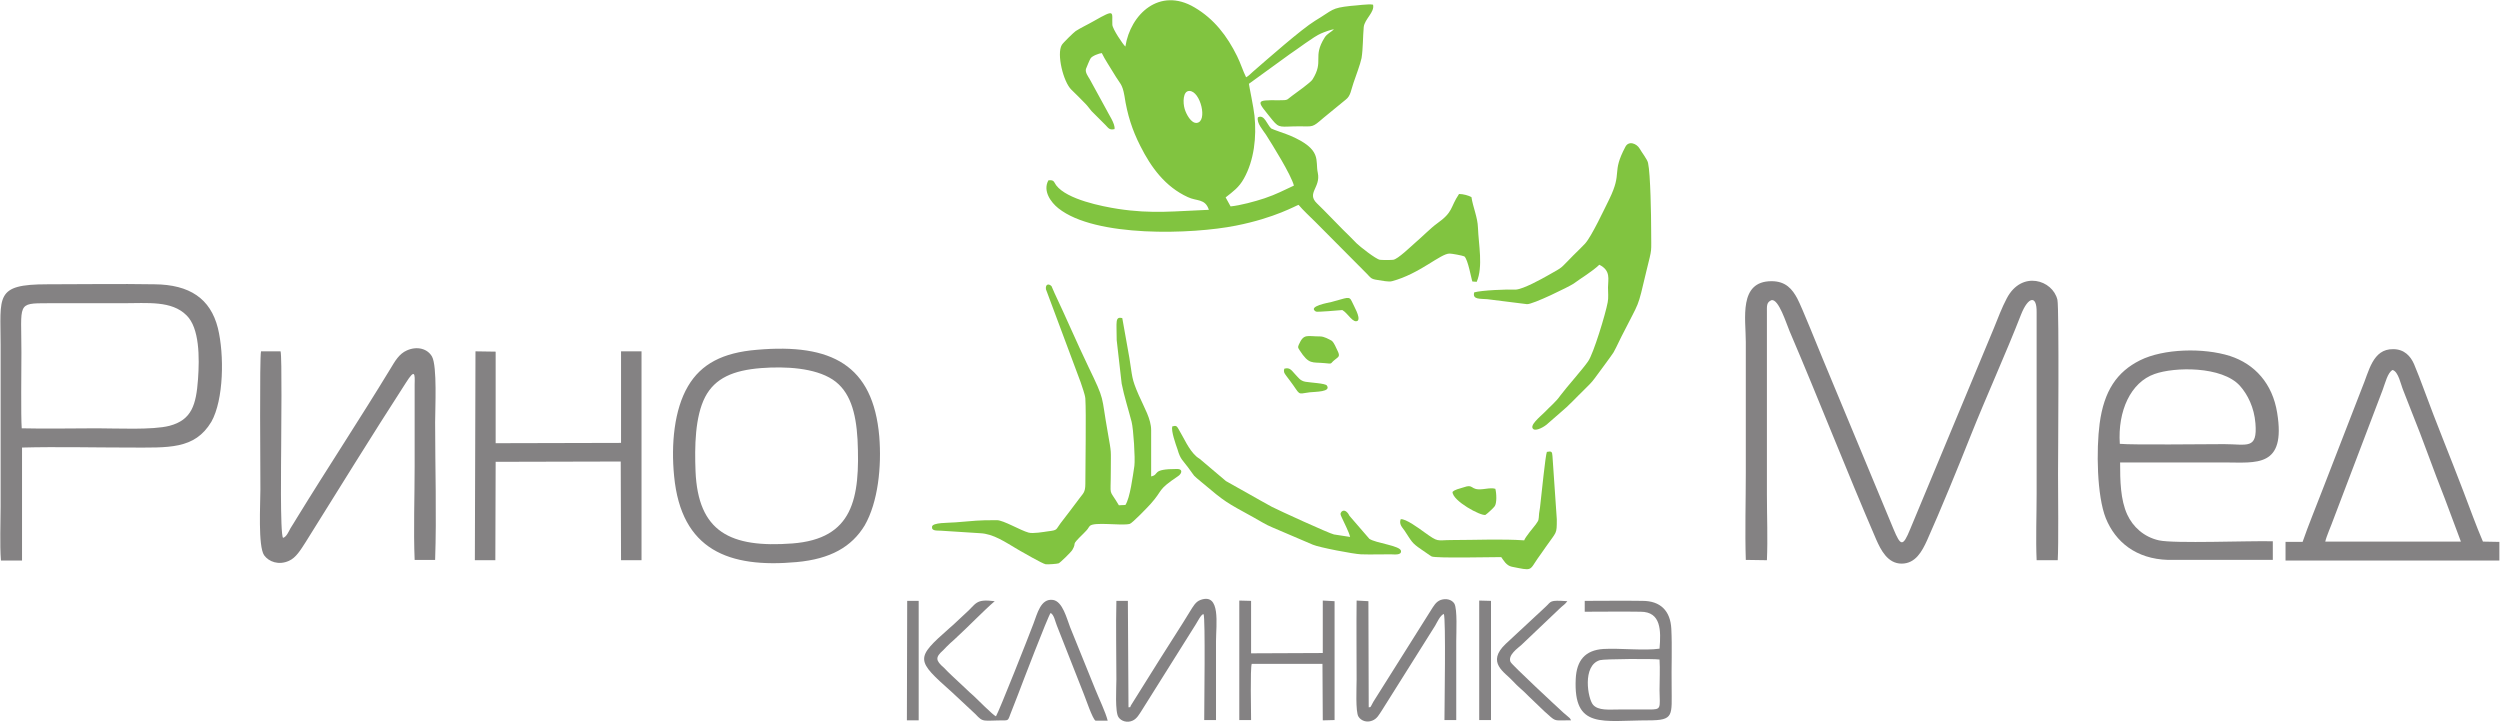 <?xml version="1.0" encoding="utf-8"?>
<!-- Generator: Adobe Illustrator 25.4.1, SVG Export Plug-In . SVG Version: 6.00 Build 0)  -->
<svg version="1.1"
	 id="svg60" xmlns:inkscape="http://www.inkscape.org/namespaces/inkscape" xmlns:sodipodi="http://sodipodi.sourceforge.net/DTD/sodipodi-0.dtd" xmlns:svg="http://www.w3.org/2000/svg"
	 xmlns="http://www.w3.org/2000/svg" xmlns:xlink="http://www.w3.org/1999/xlink" x="0px" y="0px" viewBox="0 0 805.5 232.5"
	 style="enable-background:new 0 0 805.5 232.5;" xml:space="preserve">
<style type="text/css">
	.st0{fill-rule:evenodd;clip-rule:evenodd;fill:#81C440;}
	.st1{fill-rule:evenodd;clip-rule:evenodd;fill:#848283;}
</style>
<sodipodi:namedview  bordercolor="#666666" borderopacity="1.0" id="namedview62" inkscape:pagecheckerboard="0" inkscape:pageopacity="0.0" inkscape:pageshadow="2" pagecolor="#ffffff">
	</sodipodi:namedview>
<path id="path2" class="st0" d="M362.6,15c-0.8-0.7-4.1-5.6-4.2-7c-0.2-4.1,1.2-5.3-6-1.2c-1.9,1.1-4.1,2.1-5.8,3.2
	c-0.5,0.3-4.2,3.9-4.5,4.5c-1.7,2.9,0.5,11.9,3.1,14.4c1.6,1.5,2.9,2.9,4.5,4.5c0.9,0.9,1.2,1.5,2,2.4l4.5,4.5
	c0.9,0.9,1.2,1.7,2.9,1.3c0.3-1.7-2-4.9-2.8-6.6l-5.2-9.5c-0.6-1-1.5-2.2-1.2-3.3c0.1-0.3,1.3-3.2,1.5-3.4c0.5-0.8,2.7-1.6,3.6-1.7
	c1,2.1,2.6,4.4,3.9,6.6c2,3.4,2.7,3.2,3.4,7.2c0.9,6,2.5,11,5.1,16.1c3.5,7,8.1,13.2,15.3,16.5c2.9,1.4,5.6,0.4,6.8,4.1
	c-10.7,0.4-18.3,1.4-29.3-0.3c-5.1-0.8-16.4-3-19.9-7.6c-0.8-1.1-0.6-1.8-2.5-1.6c-1.9,3.4,0.8,7.1,3.2,9
	c11.9,9.5,43.2,8.4,57.2,5.6c12.7-2.5,19.6-6.6,20.2-6.7c1.4,1.7,3.7,3.8,5.4,5.5l16.6,16.7c1.2,1.2,1.2,1.7,3.4,2
	c1.4,0.2,3.6,0.7,4.7,0.4c9-2.4,15.7-9,18.6-8.9c0.7,0,4,0.6,4.7,0.9c1.2,0.9,2.3,7.5,2.6,8.1l1.4,0.1c2.1-4.9,0.6-12,0.4-17.4
	c-0.1-3.4-1.6-6.6-2.1-9.9c-0.9-0.5-2.6-1-4-1c-3,4.5-1.7,5.7-7.2,9.6c-1.7,1.2-4.8,4.3-6.8,6c-1.5,1.3-5.7,5.4-7.2,5.6
	c-0.5,0.1-3.8,0.1-4.3,0c-1.3-0.2-6.5-4.3-7.5-5.3c-1.5-1.5-2.8-2.9-4.4-4.4c-2.9-2.9-5.5-5.7-8.4-8.5c-3.4-3.3,1.3-5.1,0.3-9.8
	c-0.9-4,1.6-7.5-8.9-12c-1.1-0.5-5.7-2-6.1-2.3c-1.3-1.1-2.2-4.7-4.3-3.6c-0.5,1.8,1.7,4.2,2.6,5.6c2.1,3.3,8.1,12.9,9,16.4
	c-3.3,1.5-5.6,2.8-9.5,4.1c-3,1-7.8,2.3-10.9,2.6l-1.6-2.9c2.4-1.9,4.3-3.2,5.9-6.1c3.3-5.9,4.1-13.4,3.4-20.2
	c-0.3-2.8-1.7-9.4-1.8-10.3l13.1-9.5c2.3-1.5,7.9-5.8,10.1-6.7c1.1-0.5,3.1-1.2,4.2-1.4c-0.9,1-2.2,1.4-3,2.7
	c-4,6.4-0.1,7.4-3.9,13.5c-0.5,0.9-5.4,4.4-6.5,5.2c-2,1.4-1.1,1.5-4.3,1.5c-8.1-0.1-7.1,0.1-2.1,6.4c2.3,2.8,2.6,2,8.6,2
	c4.6,0,4.1,0.5,7.8-2.7l7.2-5.9c1.6-1.2,1.7-3.1,2.5-5.4c0.7-2.1,2.2-6,2.6-8c0.5-3.2,0.4-6.7,0.7-10c0.3-2.6,3.6-4.8,3-7.2
	c-1.5-0.3-5.3,0.3-7.2,0.4c-6.4,0.7-5.5,1.2-11.5,4.8c-4.4,2.7-15.5,12.5-20,16.4c-0.7,0.6-1.4,1.4-2.2,1.8c-1-2-1.8-4.6-2.9-6.8
	c-3.2-6.5-7.4-12-13.7-15.7C373.6-4.3,364.2,4.6,362.6,15L362.6,15z M383.2,29.3c-2.1,0-2.1,3.8-1.5,5.8c0.5,1.7,2.1,4.7,3.9,4.5
	C389.2,39.2,386.8,29.3,383.2,29.3z"/>
<path class="st1" d="M283.3,140.6c-2-23-15.4-30-39.4-27.9v0c-11.1,0.9-18,4.6-22.2,11.7c-4.5,7.6-5.5,18.8-4.5,29
	c2.3,23.9,17.7,29.7,39.5,27.7c10.9-1,17.7-4.9,21.9-11.8C282.9,161.8,284.1,150.4,283.3,140.6z M255.3,175.1
	c-20,1.5-30.4-3.7-31.2-23.3c-0.3-7.8-0.2-17.5,3.1-23.9c3.2-6.1,9.1-8.6,18-9.3h0c7.9-0.6,17.3-0.1,23.1,3.7
	c5.6,3.7,7.5,10.6,8,19.3C277.2,160.8,274.8,173.6,255.3,175.1z"/>
<path id="path12" class="st1" d="M562.5,180.4l6.8,0.1c0.3-6.9,0-14.3,0-21.2l0-58.5c0-2.2-0.2-3.4,1.5-4.1c2.3-0.4,4.7,7.4,5.8,10
	c9.5,22.2,18.4,45.1,27.9,67.1c1.5,3.4,3.7,7.8,8.2,7.8c4.5,0,6.6-4,8.2-7.5c4.3-9.6,10.2-24,14-33.6c5.1-12.8,11.4-26.6,16.3-39.2
	c2.3-5.8,5.1-6.3,5-0.7l0,58.5c0,6.9-0.3,14.6,0,21.4l6.8,0c0.3-4.9,0.1-21.8,0.1-28c0-4.1,0.4-53.2-0.2-55.9
	c-1.5-6.4-11.5-9.6-16.3-0.5c-1.6,3-2.9,6.5-4.2,9.7l-26.9,64.6c-2.4,5.9-3.1,5.6-5.4,0.1l-22.7-54.6c-1.5-3.6-6.9-17.1-8.3-19.7
	c-1.6-3-3.7-5.6-8.3-5.6c-10.7,0-8.3,12.1-8.3,19.6v42.2C562.5,161.4,562.2,171.2,562.5,180.4L562.5,180.4z"/>
<path class="st1" d="M70.2,105.7c-2.4-9.5-9.1-14-20.4-14.1c-11.5-0.2-23.1,0-34.6,0c-17,0-15,3.8-15,19.6v52c0,5.5-0.3,12,0.1,17.4
	v0l6.8,0l0-36.4c11.4-0.3,23.2,0,34.6,0c12.6,0,21,0.7,26.4-8.3C72.1,128.8,72.3,114.3,70.2,105.7z M63.8,122.2
	c-0.6,8.2-2,13.1-9.2,15c-5.4,1.4-17.2,0.8-23.4,0.8c-8,0-16.3,0.2-24.2,0c-0.3-4-0.1-19.2-0.1-24.4c0-15.9-1.6-15.9,8.5-15.9
	c8.1,0,16.2,0,24.2,0c8,0,15.7-0.9,20.5,3.9C64.3,105.7,64.3,115.2,63.8,122.2z"/>
<path id="path18" class="st1" d="M91.2,173.3c-1-1.1-0.6-26.4-0.6-29.8c0-3.9,0.3-28.6-0.2-30.3l-6.3,0c-0.5,2-0.2,39.1-0.2,44.5
	c0,4.6-0.8,18.3,1.2,21.2c1.5,2.1,4.7,3.3,8,1.8c2.3-1,3.8-3.6,5.3-5.9c10.5-16.8,21.6-34.8,32.4-51.5c2.9-4.6,2.9-2.9,2.8,0.6
	l0,26.4c0,9.7-0.4,20.5,0,30.1l6.6,0c0.5-14.5,0-29.8,0-44.3c0-4.5,0.7-18.1-1-21.2c-1.4-2.5-4.7-3.5-8.1-2
	c-2.5,1.1-3.8,3.4-5.3,5.9c-9.6,15.8-20.4,32.2-30.1,48c-0.7,1.1-1.3,2.2-2.1,3.4C93,171.3,92.3,173,91.2,173.3L91.2,173.3z"/>
<path class="st1" d="M800,174.5c-2.2-5.1-4.3-11-6.3-16.2c-4-10.5-8.9-22.4-12.7-32.8c-1-2.7-2.1-5.6-3.2-8.2
	c-1.1-2.5-3.1-4.8-6.7-4.8c-6.7-0.1-7.8,7.2-10.1,12.6l-12.8,33c-2.1,5.5-4.4,11-6.3,16.5v0l-5.5,0l0,6l68.9,0l0-6L800,174.5z
	 M749.2,174.5c0.4-1.8,1.9-5.1,2.6-7.1l15.9-41.8c0.8-2.1,1.6-5.6,3.2-6.4c1.9,0.6,2.6,4.6,3.4,6.5c1,2.4,1.7,4.5,2.7,6.9
	c3.7,9.1,7,18.7,10.7,28l5.2,13.9L749.2,174.5z"/>
<path id="path22" class="st0" d="M321.2,167.6c-6.8,0-6.6,0.2-13.3,0.7c-2.3,0.2-7.4,0-7.6,1.4c-0.2,1.5,1.7,1.2,3,1.3l12.5,0.8
	c4.3,0.2,8,2.8,12.4,5.4c1.1,0.6,7.6,4.4,8.7,4.6c0.6,0.1,3.7-0.1,4.2-0.3c0.5-0.2,3.9-3.5,4.4-4.3c1.7-2.9-0.9-0.9,3.6-5.3
	c1.8-1.8,1.2-1.4,2-2.4c1.3-1.5,10.2,0,12.9-0.7c0.8-0.2,5.7-5.3,6.7-6.4c4.3-4.8,1.9-4.3,8.9-9c1.2-0.8,1.6-2.3-0.3-2.3
	c-8.6,0-5.5,1.8-8.4,2.4c0-5,0-10,0-14.9c0-3.6-2.2-7.2-4-11.3c-2.4-5.5-2-5.8-3-11.9l-2.3-12.9c-2.4-0.6-1.8,1.2-1.8,7.1l1.6,14
	c0.8,4.1,2.2,8.4,3.2,12.3c0.6,2.3,1.2,11.8,0.9,14.2c-0.5,3.2-1.4,10.4-2.9,12.6l-2.1,0.1c-3.4-5.8-2.6-2.1-2.6-10.9
	c0-7.6,0.3-5.2-1-12.7c-2.2-12.3-0.7-9.6-6.3-21.2c-3.7-7.7-7.1-15.7-10.8-23.5c-0.2-0.5-0.9-2.1-1-2.3c-0.9-0.9-2-0.7-1.8,1
	l11.2,30c0.4,1.3,1.4,3.9,1.5,5.2c0.3,4.9,0,20.9,0,27.5c0,2.9-0.8,3.1-2,4.8c-2.1,2.8-3.9,5.2-6,7.9c-1.6,2.1-0.8,2.2-4.1,2.6
	c-1.4,0.2-4.8,0.8-6.2,0.4C328.8,170.9,323.3,167.6,321.2,167.6L321.2,167.6z"/>
<path id="path24" class="st0" d="M475,94.2c-0.7,2.4,2,2,4.2,2.2L492,98c1.9,0.1,13.5-5.6,15-6.6c1.3-0.9,2.8-2,4.2-2.9
	c1.2-0.8,3.2-2.3,4.1-3.2c3.8,1.9,2.8,4.7,2.8,7.3c0,1.5,0.2,3.4-0.1,4.8c-0.7,3.8-4.6,16.6-6.3,19c-1.7,2.5-7,8.4-9,11.1
	c-1.3,1.9-3.4,3.6-4.9,5.2c-1.6,1.6-5.3,4.5-3.7,5.6c0.9,0.6,3.5-0.7,4.8-2l3.9-3.4c2.7-2.2,5.1-4.9,7.5-7.2
	c1.1-1.1,2.6-2.5,3.5-3.8c1-1.4,2-2.7,3.1-4.2c3.8-5.3,2.3-2.7,5.5-9.2c6.2-12.3,5-8.3,8.1-21.3c1.9-7.8,1.5-5.2,1.5-13.3
	c0-3.9-0.2-17.9-1-21.4c-0.2-1.1-2.1-3.5-2.7-4.6c-0.9-1.6-3.5-2.7-4.6-0.6c-4.6,8.7-0.8,7.9-5.2,16.9c-1.6,3.2-5.7,12-7.8,14.3
	c-1.2,1.3-2.4,2.4-3.7,3.7c-4.7,4.7-2.9,3.5-8.2,6.5c-2.1,1.2-7.9,4.4-10.3,4.6C485.5,93.2,477.5,93.5,475,94.2L475,94.2z"/>
<path id="path26" class="st1" d="M153,180.5l6.6,0l0.1-31.7l40.3-0.1l0.1,31.8l6.6,0l0-67.3l-6.6,0l0,29.5l-40.4,0.1l0-29.5
	l-6.5-0.1L153,180.5z"/>
<path class="st1" d="M695.6,174.1c-4.9-1.1-8.4-4.4-10.2-8.3c-2.2-4.8-2.3-10.9-2.3-16.8c11.2,0,22.4,0,33.7,0
	c10.1,0,19.8,1.8,16.9-16c-1.5-9.4-7.2-15.7-15.2-18.3c-8.5-2.7-21.4-2.4-29,1.4c-7.4,3.7-11.6,9.8-13,20.4
	c-1.1,8.3-0.9,23.3,2,30.5c3.1,7.6,9.7,13.1,20.1,13.4l33.7,0l0-6C724.6,174.2,700.5,175.2,695.6,174.1z M694.2,120.5
	c6.4-2.3,21.7-2.6,27.5,3.8c2.5,2.8,4.6,7,5,12.1c0.7,8.6-2.7,6.7-10.1,6.7c-6.1,0-29.5,0.3-33.6-0.1
	C682.3,132.4,686.5,123.2,694.2,120.5z"/>
<path id="path32" class="st1" d="M320.9,230.8c-0.9-0.3-6.1-5.6-7.2-6.6c-0.9-0.8-1.6-1.4-2.4-2.2l-4.8-4.5
	c-0.9-0.8-1.5-1.5-2.3-2.3c-2.8-2.4-2.9-3.4-0.3-5.7c0.8-0.8,1.5-1.6,2.3-2.3c0.9-0.8,1.6-1.4,2.4-2.2c3.2-2.9,8.5-8.4,11.9-11.3
	c-6.4-0.8-5.8,0.8-9.6,4.1c-1.7,1.5-3.2,3.1-5,4.6c-11.1,9.8-10.9,10.2,0.9,20.7l7.5,7c2.6,2.8,2.3,2,9.5,2c1.2,0,1.2-0.6,1.7-1.9
	l2.5-6.4c1.2-3.2,9.6-25.1,10.5-26.3c1.1,0.5,1.5,2.8,2,4l8.7,22.1c0.5,1.2,2.9,8.3,3.8,8.6l3.9,0c-0.7-2.8-2.8-7.1-4-10.1l-8.1-20
	c-1.1-2.8-2.4-8.3-5.5-8.8c-4-0.6-5.1,4.5-6.3,7.6C331.5,204.9,321.9,229.2,320.9,230.8L320.9,230.8z"/>
<path id="path34" class="st0" d="M432.3,164.8c-0.6,0.7-0.4,1,0,1.9c0.7,1.6,2.4,4.8,2.7,6.3c-1.7-0.3-3.5-0.5-5.2-0.8
	c-1.5-0.3-18.1-7.9-20-8.9c-2.7-1.5-4.9-2.7-7.5-4.2c-2.8-1.6-4.7-2.6-7.3-4.1l-7.8-6.6c-0.7-0.7-1-0.7-1.7-1.3
	c-2.5-2.2-4-5.9-5.8-8.9c-0.5-0.9-0.8-1.2-2-0.8c-0.4,1.5,1.1,5.7,1.7,7.4c0.9,3.2,1.7,3.5,3.4,5.8c2.6,3.5,1.2,2.1,4.4,4.8
	c7.7,6.5,7.8,6.4,16.7,11.3c2,1.1,4,2.4,6,3.2l13.1,5.6c2.1,0.9,13.1,3,15.5,3.1c3.1,0.1,6.4,0,9.5,0c1.2,0,3.6,0.4,3.4-1.1
	c-0.2-1.7-8.2-2.5-10.2-3.9l-6.4-7.4C434.5,165.5,433.4,163.9,432.3,164.8L432.3,164.8z"/>
<path id="path36" class="st1" d="M363.6,227.9l-0.2-34.3l-3.7,0c-0.2,8.4,0,16.9,0,25.3c0,2.6-0.5,10.6,0.7,12.2
	c0.8,1.2,2.7,1.9,4.5,1.1c1.4-0.6,2.2-2.1,3.1-3.5l17.2-27.4c0.6-0.9,1.9-3.6,2.6-3.4c0.6,1.2,0.2,30,0.2,34.1l3.8,0
	c0-8.5,0-16.9,0-25.4c0-5.4,1.6-15.7-5-13.3c-1.6,0.6-2.3,2-3.2,3.4c-3.2,5.3-6.6,10.4-9.9,15.7l-9.2,14.7
	C363.8,228.2,364.7,227.7,363.6,227.9L363.6,227.9z"/>
<path id="path38" class="st1" d="M441,227.9l-0.1-34.2l-3.8-0.2c-0.1,8.4,0,16.9,0,25.4c0,2.4-0.4,10.5,0.6,12
	c0.8,1.3,2.6,2,4.4,1.3c1.6-0.6,2.2-1.9,3.2-3.4l17.1-27.2c0.7-1.2,1.6-3.3,2.8-3.8c0.7,1.6,0.2,29.8,0.2,34.2l3.8,0
	c0-8.5,0-16.9,0-25.4c0-2.7,0.4-10.3-0.6-12.1c-0.8-1.3-2.6-1.8-4.4-1.2c-1.6,0.6-2.3,2-3.2,3.4l-18.5,29.4
	C441.3,228.3,441.8,227.7,441,227.9L441,227.9z"/>
<path id="path40" class="st0" d="M491.1,174.1c-7.2-0.5-15.8-0.1-23.2-0.1c-5.3,0-4.2,0.9-9.1-2.6c-1.5-1.1-6-4.4-7.5-4.1
	c-0.6,1.6,0.5,2.6,1.2,3.6c2.4,3.6,2.3,4,5.4,6.1c0.8,0.5,2.8,2,3.4,2.3c1.4,0.6,19.2,0.2,22.4,0.2c0.8,1.1,1.6,2.7,3.4,3.1
	c6.6,1.3,5.6,1.4,8.3-2.6c0.8-1.2,1.7-2.3,2.6-3.7c3.6-5.2,3.6-4,3.6-9l-1.4-20.4c-0.1-1.4-0.3-1.6-1.8-1.3c-0.5,1.3-1.7,13.6-2,16
	c-0.1,1.3-0.3,2.6-0.5,3.8c-0.2,2.4,0,2-1.1,3.6C494.1,169.9,491.4,173.1,491.1,174.1L491.1,174.1z"/>
<path id="path42" class="st1" d="M399.3,232l3.8,0c0-2.9-0.3-16.5,0.2-18.1l22.8,0l0.1,18.2l3.8-0.1l0-38.3l-3.8-0.2l0,16.9
	l-23.1,0.1l0-16.9l-3.8-0.1L399.3,232z"/>
<path class="st1" d="M538.5,202.6c-0.3-5.8-3.5-9-9.3-9c-6.2-0.1-12.4,0-18.6,0l0,3.5c6.1,0,12-0.1,18,0c6.6,0,6.6,6,6.1,11.9
	c-4.8,0.7-12.8-0.2-18.1,0.1c-5.9,0.4-8.6,3.7-8.9,9.6c-0.8,16.4,8.7,13.4,23.4,13.4c8.4,0,7.5-1.5,7.5-11
	C538.5,215.1,538.8,208.4,538.5,202.6z M531.3,228.6c-3.3,0-6.5,0-9.8,0c-3.1,0-6.5,0.4-8.2-1.5c-1.7-1.9-3.6-12.7,2.2-14.4
	c1.4-0.4,17.3-0.5,19.2-0.2v0c0.2,3.1,0,6.8,0,9.9C534.8,228.3,535.4,228.6,531.3,228.6z"/>
<path id="path46" class="st1" d="M504.7,232.1l1.5,0c-0.4-0.8-0.4-0.7-1.1-1.3c-0.5-0.4-0.8-0.7-1.3-1.1c-2.2-2-16.6-15.4-17.1-16.4
	c-1-2.2,2.4-4.5,3.5-5.5l12.3-11.7c0.9-0.9,1.8-1.4,2.5-2.4c-6-0.4-5,0-7.1,1.9l-12.7,11.8c-6.5,6.1-0.3,9.2,2.2,12
	c1.7,1.9,3.3,3,5.1,4.9l5,4.8C501.4,232.6,500.5,232.1,504.7,232.1L504.7,232.1z"/>
<path id="path48" class="st1" d="M476.6,232l3.8,0l0-38.4l-3.8-0.1L476.6,232z"/>
<path id="path50" class="st1" d="M292.2,232.1l3.8,0l0-38.5l-3.7,0L292.2,232.1z"/>
<path id="path52" class="st0" d="M425.4,108.4c-4.3,0-5.3-1-6.9,2.6c-0.4,0.9-0.3,1,0.2,1.8c3.1,4.8,4,3.8,8.1,4.2
	c2.8,0.3,1.6,0.2,3.3-1.1c1.2-1,1.8-1,0.8-3c-0.5-1-1-2.4-1.8-3.1C428.2,109.3,426.6,108.4,425.4,108.4z"/>
<path id="path54" class="st0" d="M468,158.5c0,2.9,9.1,7.8,10.6,7.4c0.5-0.3,2.7-2.3,3-2.8c0.7-1,0.6-4.1,0.2-5.6
	c-1.3-0.4-2.8,0-4,0.1c-4.4,0.5-2.6-1.9-6.5-0.5C470.1,157.5,468.8,157.7,468,158.5L468,158.5z"/>
<path id="path56" class="st0" d="M432.5,99.9c1.8,1,3.5,4.5,5,3.4c0.9-1.1-1.3-4.7-1.9-6.1c-0.9-2-1.5-1.2-6.6,0.1
	c-0.8,0.2-7.9,1.4-5,3.1C424.5,100.6,431.2,100,432.5,99.9z"/>
<path id="path58" class="st0" d="M413.8,118.8c-0.3,1,0,1.4,0.5,2.1c0.4,0.6,0.7,0.9,1.2,1.6c3.8,5,2.1,4.5,6.5,3.9
	c1.8-0.2,7-0.1,5.5-2.2c-0.5-0.7-5.2-0.9-6.9-1.2c-1.7-0.3-2.3-1.4-3.2-2.3C416.3,119.6,415.7,118.2,413.8,118.8L413.8,118.8z"/>
</svg>
